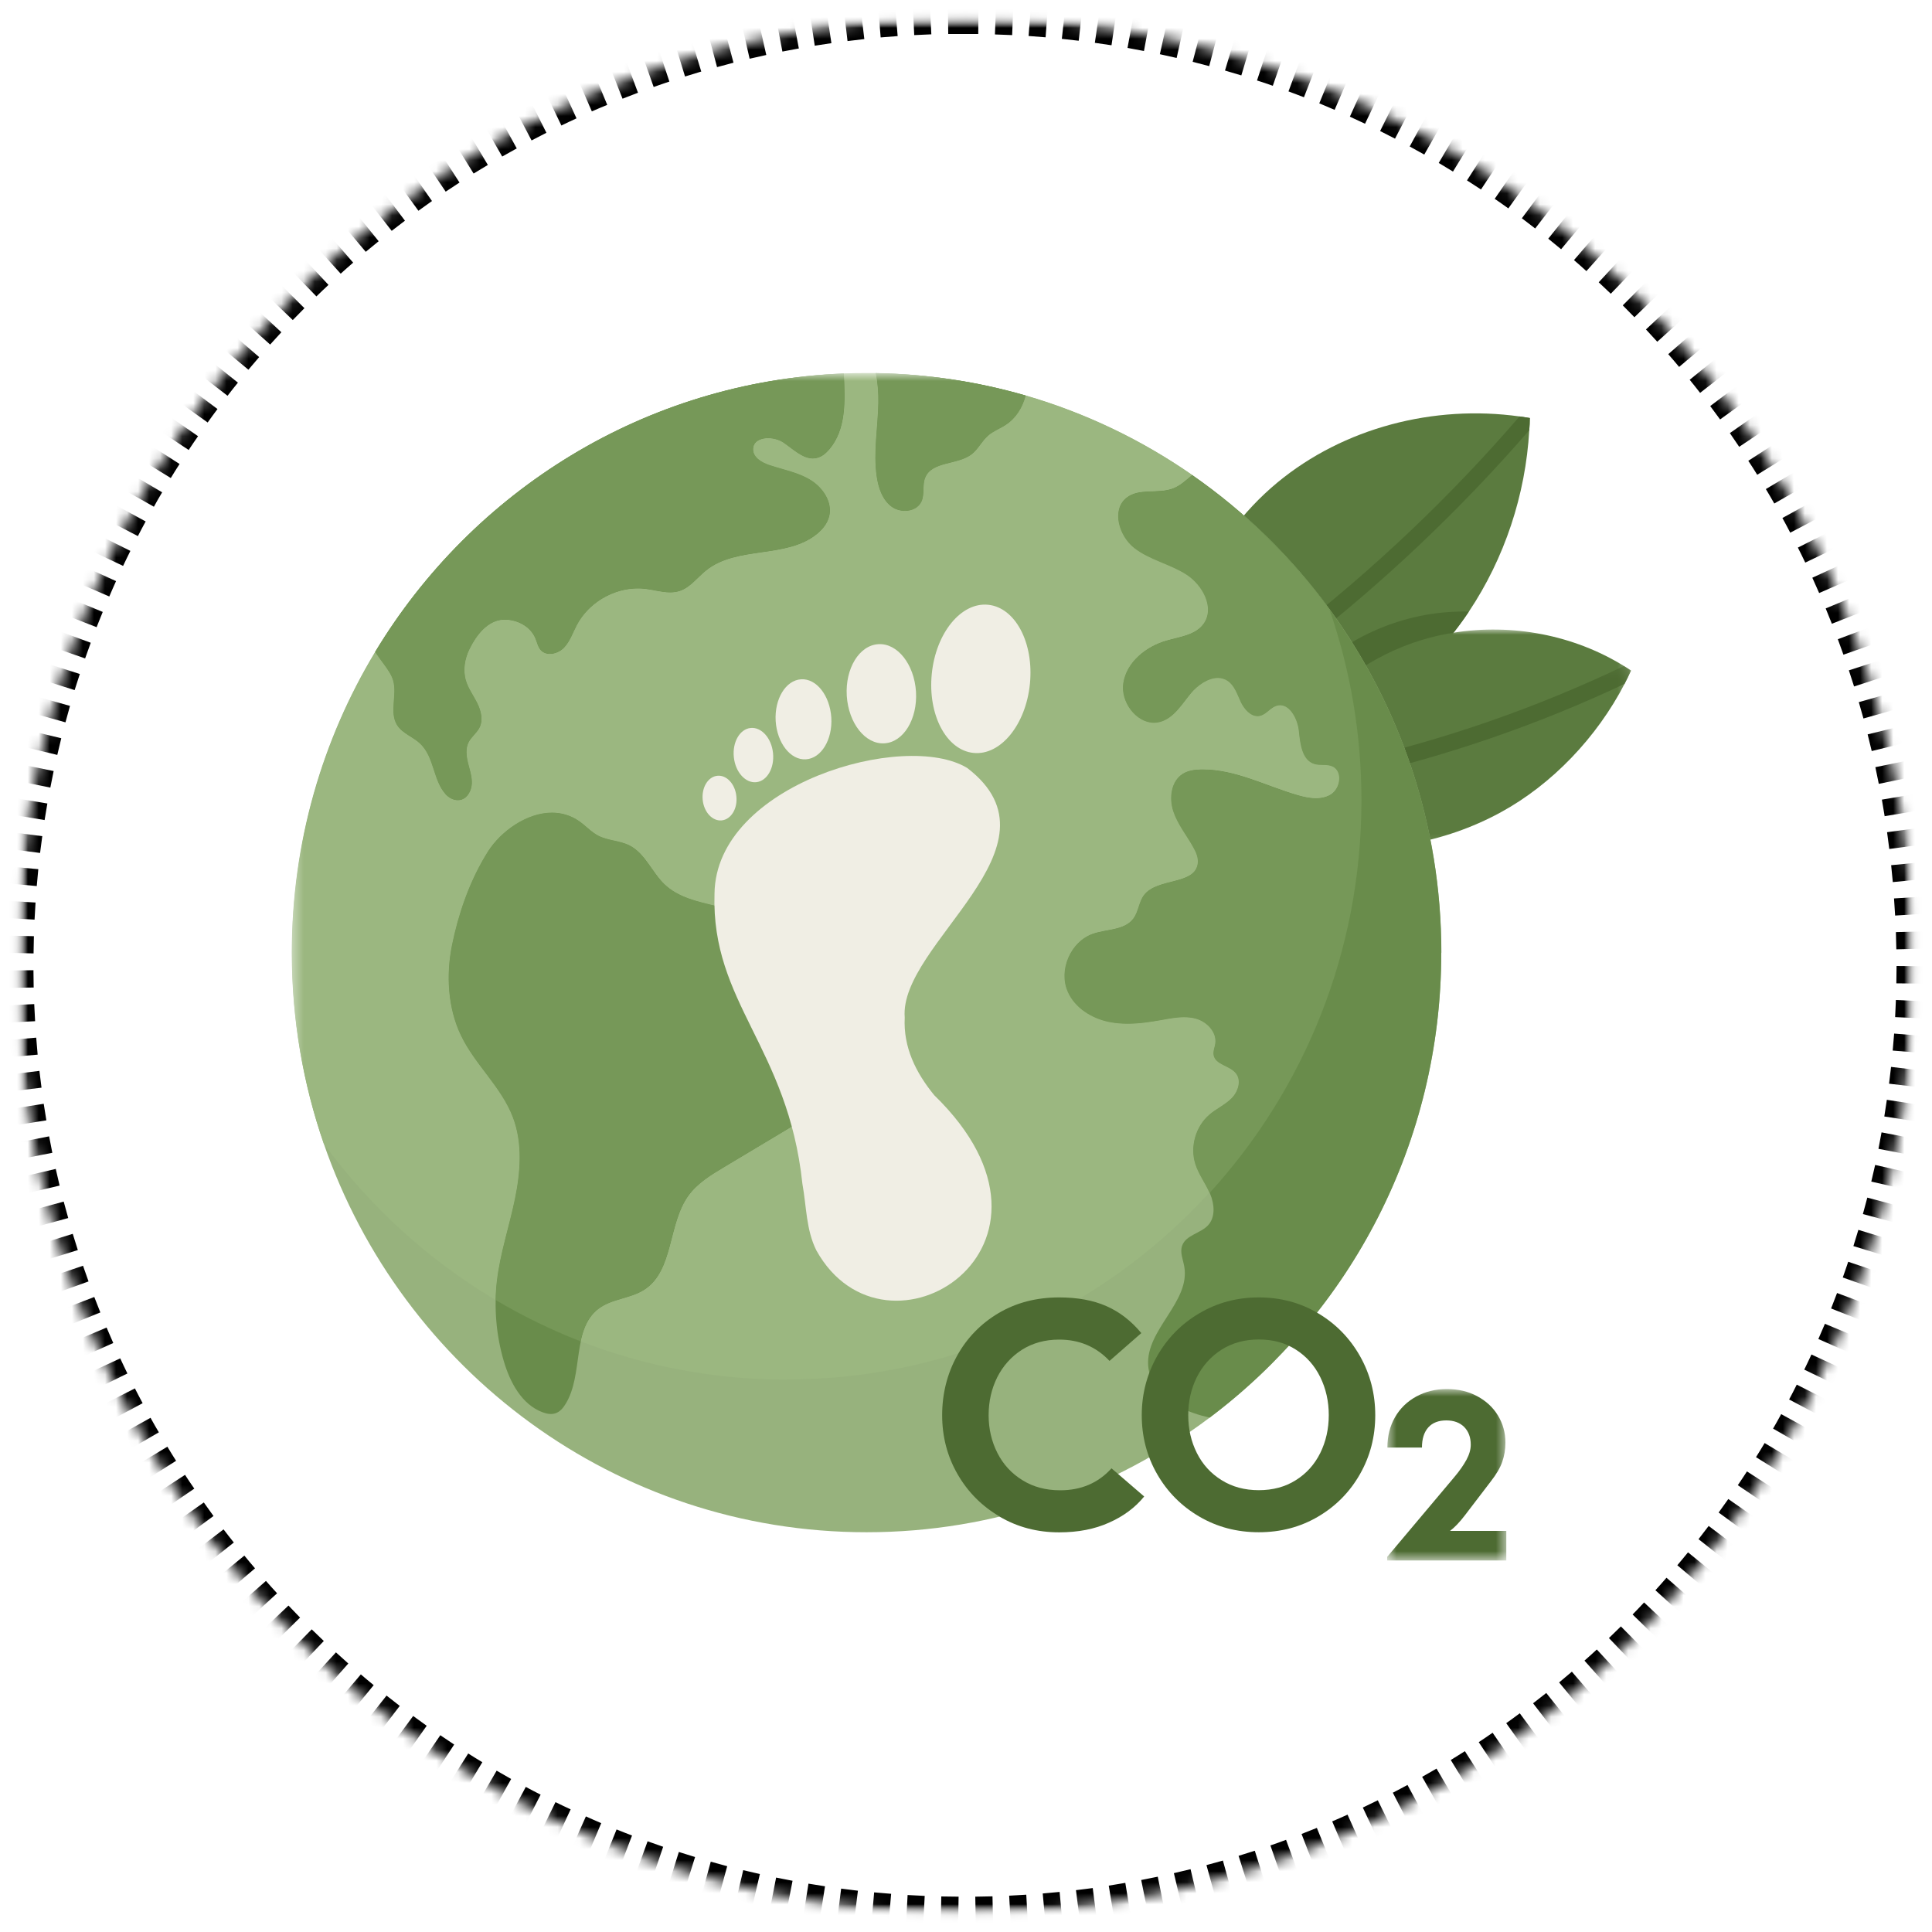 <svg xmlns="http://www.w3.org/2000/svg" xmlns:xlink="http://www.w3.org/1999/xlink" width="175" height="175" viewBox="0 0 175 175" fill="none"><mask id="mask0_99_83" style="mask-type:luminance" maskUnits="userSpaceOnUse" x="1" y="1" width="173" height="173"><path d="M173.35 1.54H1.54V173.35H173.35V1.54Z" fill="white"></path></mask><g mask="url(#mask0_99_83)"><mask id="mask1_99_83" style="mask-type:luminance" maskUnits="userSpaceOnUse" x="1" y="1" width="173" height="173"><path d="M148.179 148.18C181.725 114.634 181.725 60.245 148.179 26.7C114.633 -6.847 60.245 -6.847 26.698 26.7C-6.848 60.245 -6.848 114.634 26.698 148.18C60.245 181.726 114.633 181.726 148.179 148.18Z" fill="white"></path></mask><g mask="url(#mask1_99_83)"><mask id="mask2_99_83" style="mask-type:luminance" maskUnits="userSpaceOnUse" x="1" y="1" width="173" height="173"><path d="M173.34 1.18H1.25V173.77H173.34V1.18Z" fill="white"></path></mask><g mask="url(#mask2_99_83)"><mask id="mask3_99_83" style="mask-type:luminance" maskUnits="userSpaceOnUse" x="1" y="1" width="173" height="173"><path d="M173.35 1.54H1.54V173.35H173.35V1.54Z" fill="white"></path></mask><g mask="url(#mask3_99_83)"><mask id="mask4_99_83" style="mask-type:luminance" maskUnits="userSpaceOnUse" x="1" y="1" width="173" height="173"><path d="M173.35 1.54H1.54V173.35H173.35V1.54Z" fill="white"></path></mask><g mask="url(#mask4_99_83)"><mask id="mask5_99_83" style="mask-type:luminance" maskUnits="userSpaceOnUse" x="1" y="1" width="173" height="173"><path d="M173.35 1.54H1.54V173.35H173.35V1.54Z" fill="white"></path></mask><g mask="url(#mask5_99_83)"><rect x="1.31" y="1.33" width="172.08" height="172.08" fill="url(#pattern0_99_83)"></rect></g></g></g></g></g></g><mask id="mask6_99_83" style="mask-type:luminance" maskUnits="userSpaceOnUse" x="1" y="1" width="173" height="173"><path d="M173.63 1.54H1.54V173.63H173.63V1.54Z" fill="white"></path></mask><g mask="url(#mask6_99_83)"><mask id="mask7_99_83" style="mask-type:luminance" maskUnits="userSpaceOnUse" x="1" y="1" width="173" height="173"><path d="M173.35 1.54H1.54V173.35H173.35V1.54Z" fill="white"></path></mask><g mask="url(#mask7_99_83)"><mask id="mask8_99_83" style="mask-type:luminance" maskUnits="userSpaceOnUse" x="1" y="1" width="173" height="173"><path d="M87.44 173.34C134.881 173.34 173.34 134.881 173.34 87.44C173.34 39.999 134.881 1.54 87.44 1.54C39.999 1.54 1.54 39.999 1.54 87.44C1.54 134.881 39.999 173.34 87.44 173.34Z" fill="white"></path></mask><g mask="url(#mask8_99_83)"><path d="M88.61 3.08H87.43H85.89L85.86 0.01H87.45H88.63L88.61 3.08ZM91.68 3.18L90.12 3.12L90.24 0.05L91.8 0.11L91.68 3.18ZM94.71 3.38L93.17 3.26L93.4 0.2L94.94 0.32L94.71 3.38ZM97.71 3.69L96.18 3.52L96.52 0.47L98.05 0.64L97.71 3.69ZM100.68 4.1L99.17 3.88L99.62 0.84L101.13 1.06L100.68 4.1ZM103.62 4.62L102.13 4.34L102.69 1.32L104.18 1.6L103.62 4.62ZM106.58 5.25L105.06 4.91L105.73 1.91L107.25 2.25L106.58 5.25ZM109.53 5.99L108.03 5.6L108.81 2.63L110.31 3.02L109.53 5.99ZM112.44 6.83L110.96 6.39L111.84 3.45L113.32 3.89L112.44 6.83ZM115.29 7.77C114.82 7.6 114.34 7.44 113.86 7.29L114.82 4.37C115.31 4.53 115.81 4.7 116.3 4.87L115.29 7.77ZM118.11 8.81C117.64 8.63 117.18 8.45 116.71 8.28L117.78 5.4C118.27 5.58 118.75 5.76 119.23 5.95L118.11 8.81ZM120.89 9.95C120.43 9.75 119.97 9.56 119.5 9.36L120.67 6.52C121.15 6.72 121.63 6.92 122.11 7.13L120.89 9.95ZM123.65 11.21C123.19 10.99 122.73 10.78 122.27 10.57L123.54 7.77C124.02 7.99 124.49 8.21 124.97 8.43L123.65 11.2V11.21ZM126.36 12.56C125.91 12.33 125.46 12.1 125.01 11.87L126.38 9.12C126.85 9.35 127.31 9.59 127.78 9.83L126.36 12.56ZM129.01 14C128.57 13.75 128.13 13.51 127.69 13.27L129.16 10.57C129.62 10.82 130.07 11.07 130.53 11.33L129.01 14ZM131.61 15.54C131.18 15.28 130.75 15.02 130.32 14.76L131.88 12.11C132.33 12.38 132.77 12.64 133.22 12.92L131.61 15.54ZM134.14 17.16C133.72 16.88 133.3 16.61 132.88 16.34L134.54 13.75C134.98 14.03 135.41 14.31 135.85 14.6L134.15 17.16H134.14ZM136.63 18.88C136.22 18.59 135.81 18.29 135.39 18.01L137.14 15.48C137.57 15.78 138 16.08 138.42 16.38L136.63 18.87V18.88ZM139.05 20.69C138.65 20.38 138.25 20.08 137.85 19.77L139.69 17.31C140.11 17.62 140.52 17.94 140.94 18.26L139.06 20.69H139.05ZM141.41 22.58C141.02 22.26 140.63 21.94 140.24 21.62L142.17 19.22C142.58 19.55 142.98 19.88 143.38 20.21L141.41 22.57V22.58ZM143.7 24.56C143.33 24.22 142.95 23.89 142.57 23.56L144.58 21.23C144.98 21.57 145.37 21.92 145.75 22.26L143.7 24.55V24.56ZM145.91 26.61C145.55 26.26 145.18 25.92 144.81 25.57L146.9 23.32C147.28 23.68 147.66 24.03 148.04 24.39L145.91 26.6V26.61ZM148.05 28.74C147.7 28.38 147.35 28.02 146.99 27.66L149.16 25.48C149.53 25.85 149.9 26.22 150.26 26.59L148.05 28.73V28.74ZM150.11 30.95C149.77 30.58 149.43 30.21 149.09 29.84L151.34 27.74C151.7 28.12 152.05 28.51 152.4 28.89L150.12 30.95H150.11ZM152.09 33.23C151.77 32.84 151.44 32.46 151.11 32.08L153.43 30.06C153.77 30.45 154.11 30.85 154.45 31.25L152.1 33.23H152.09ZM153.99 35.58C153.68 35.18 153.37 34.79 153.05 34.4L155.44 32.47C155.77 32.88 156.09 33.28 156.41 33.7L153.99 35.59V35.58ZM155.81 38C155.51 37.59 155.22 37.19 154.91 36.78L157.37 34.93C157.68 35.35 157.99 35.77 158.3 36.19L155.81 37.99V38ZM157.54 40.48C157.26 40.06 156.97 39.64 156.69 39.23L159.21 37.47C159.51 37.9 159.8 38.33 160.09 38.76L157.54 40.47V40.48ZM159.17 43.01C158.91 42.58 158.64 42.16 158.36 41.74L160.94 40.07C161.22 40.51 161.5 40.95 161.77 41.39L159.16 43.01H159.17ZM160.71 45.6C160.46 45.16 160.21 44.73 159.95 44.3L162.59 42.73C162.86 43.18 163.12 43.63 163.38 44.08L160.71 45.61V45.6ZM162.16 48.25C161.93 47.8 161.69 47.36 161.45 46.92L164.14 45.44C164.39 45.9 164.64 46.36 164.88 46.82L162.16 48.25ZM163.52 50.96C163.3 50.5 163.08 50.05 162.85 49.6L165.6 48.22C165.84 48.69 166.07 49.16 166.29 49.63L163.52 50.96ZM164.78 53.72C164.58 53.26 164.37 52.79 164.16 52.33L166.95 51.05C167.17 51.53 167.38 52.01 167.59 52.49L164.77 53.72H164.78ZM165.93 56.5C165.75 56.04 165.56 55.57 165.37 55.11L168.21 53.93C168.41 54.41 168.6 54.89 168.79 55.37L165.93 56.5ZM166.98 59.31C166.81 58.84 166.64 58.37 166.47 57.9L169.35 56.82C169.53 57.31 169.71 57.79 169.88 58.28L166.98 59.3V59.31ZM167.94 62.18L167.47 60.72L170.39 59.77L170.86 61.23L167.94 62.18ZM168.79 65.08L168.37 63.6L171.33 62.76L171.75 64.24L168.79 65.08ZM169.54 68.03L169.17 66.52L172.15 65.79L172.52 67.3L169.54 68.03ZM170.18 71L169.87 69.49L172.88 68.87L173.19 70.38L170.18 71ZM170.71 73.93L170.46 72.43L173.49 71.92L173.74 73.42L170.71 73.93ZM171.13 76.9L170.93 75.38L173.98 74.97L174.18 76.49L171.13 76.9ZM171.45 79.9L171.3 78.37L174.36 78.07L174.51 79.6L171.45 79.9ZM171.66 82.93L171.56 81.38L174.63 81.19L174.73 82.74L171.66 82.93ZM171.77 85.99L171.73 84.43L174.8 84.35L174.84 85.91L171.77 85.99ZM171.77 89.07L171.79 87.5L174.86 87.53L174.84 89.1L171.77 89.07ZM171.66 92.13L171.73 90.58L174.8 90.72L174.73 92.27L171.66 92.13ZM171.44 95.16L171.57 93.62L174.63 93.87L174.5 95.41L171.44 95.16ZM171.11 98.16L171.29 96.64L174.34 97L174.16 98.52L171.11 98.16ZM170.68 101.13L170.91 99.62L173.95 100.09L173.72 101.6L170.68 101.13ZM170.15 104.06L170.43 102.57L173.45 103.15L173.17 104.64L170.15 104.06ZM169.5 107.03L169.85 105.52L172.85 106.2L172.5 107.71L169.5 107.03ZM168.74 109.97L169.14 108.48L172.11 109.27L171.71 110.76L168.74 109.97ZM167.88 112.87L168.33 111.4L171.27 112.3L170.82 113.77L167.88 112.87ZM166.92 115.71C167.09 115.24 167.25 114.76 167.41 114.29L170.32 115.27C170.15 115.76 169.98 116.26 169.81 116.74L166.91 115.71H166.92ZM165.86 118.52C166.04 118.06 166.22 117.59 166.4 117.12L169.28 118.2C169.1 118.69 168.91 119.17 168.72 119.65L165.86 118.52ZM164.7 121.3C164.9 120.84 165.1 120.37 165.3 119.91L168.14 121.09C167.94 121.57 167.73 122.05 167.52 122.53L164.71 121.29L164.7 121.3ZM163.43 124.06C163.65 123.6 163.87 123.15 164.08 122.69L166.87 123.98C166.65 124.46 166.43 124.93 166.2 125.4L163.43 124.06ZM162.06 126.76C162.3 126.31 162.53 125.87 162.75 125.42L165.49 126.81C165.25 127.28 165.01 127.74 164.77 128.2L162.05 126.76H162.06ZM160.6 129.41C160.85 128.97 161.1 128.54 161.34 128.09L164.03 129.57C163.78 130.03 163.52 130.48 163.26 130.93L160.6 129.4V129.41ZM159.05 132C159.32 131.57 159.58 131.15 159.84 130.71L162.48 132.29C162.21 132.74 161.94 133.18 161.67 133.62L159.06 131.99L159.05 132ZM157.41 134.53C157.69 134.11 157.97 133.7 158.24 133.28L160.82 134.95C160.54 135.39 160.25 135.82 159.96 136.25L157.41 134.53ZM155.67 137.01C155.97 136.6 156.26 136.19 156.55 135.78L159.07 137.54C158.77 137.97 158.47 138.39 158.16 138.82L155.68 137.01H155.67ZM153.85 139.42C154.16 139.02 154.47 138.62 154.77 138.22L157.22 140.07C156.9 140.49 156.59 140.9 156.26 141.31L153.84 139.41L153.85 139.42ZM151.94 141.77C152.26 141.38 152.59 141 152.9 140.61L155.28 142.55C154.95 142.96 154.62 143.36 154.28 143.76L151.93 141.78L151.94 141.77ZM149.95 144.04C150.29 143.67 150.62 143.29 150.95 142.91L153.26 144.93C152.92 145.32 152.57 145.71 152.22 146.1L149.94 144.04H149.95ZM147.88 146.24C148.23 145.88 148.58 145.52 148.92 145.15L151.16 147.25C150.8 147.63 150.44 148.01 150.08 148.38L147.88 146.24ZM145.74 148.37C146.1 148.02 146.46 147.67 146.82 147.32L148.98 149.5C148.61 149.87 148.24 150.23 147.86 150.59L145.73 148.37H145.74ZM143.52 150.42C143.9 150.09 144.27 149.75 144.64 149.41L146.73 151.67C146.35 152.02 145.96 152.37 145.57 152.72L143.53 150.43L143.52 150.42ZM141.23 152.39C141.62 152.07 142 151.74 142.38 151.42L144.38 153.75C143.98 154.09 143.59 154.43 143.18 154.76L141.22 152.39H141.23ZM138.87 154.28C139.27 153.97 139.67 153.66 140.06 153.35L141.98 155.75C141.57 156.08 141.16 156.4 140.75 156.72L138.87 154.29V154.28ZM136.44 156.08C136.85 155.79 137.26 155.49 137.66 155.19L139.49 157.66C139.07 157.97 138.65 158.28 138.22 158.58L136.43 156.08H136.44ZM133.95 157.8C134.37 157.52 134.79 157.24 135.2 156.95L136.94 159.48C136.51 159.78 136.08 160.07 135.64 160.36L133.94 157.8H133.95ZM131.41 159.42C131.84 159.16 132.26 158.89 132.69 158.62L134.34 161.21C133.9 161.49 133.46 161.77 133.02 162.04L131.41 159.42ZM128.81 160.95C129.25 160.7 129.68 160.45 130.12 160.2L131.68 162.85C131.23 163.11 130.78 163.37 130.33 163.63L128.82 160.95H128.81ZM126.15 162.39C126.6 162.16 127.04 161.92 127.49 161.68L128.95 164.38C128.49 164.63 128.03 164.87 127.57 165.11L126.16 162.38L126.15 162.39ZM123.44 163.73C123.9 163.51 124.35 163.29 124.8 163.07L126.16 165.82C125.69 166.05 125.22 166.28 124.75 166.5L123.44 163.72V163.73ZM120.67 164.98C121.14 164.78 121.6 164.58 122.06 164.37L123.32 167.17C122.84 167.39 122.36 167.6 121.88 167.8L120.67 164.98ZM117.89 166.12C118.36 165.94 118.82 165.75 119.28 165.57L120.44 168.41C119.96 168.61 119.48 168.8 119 168.98L117.89 166.11V166.12ZM115.07 167.16C115.54 167 116.02 166.83 116.49 166.65L117.55 169.53C117.06 169.71 116.57 169.88 116.08 170.05L115.07 167.15V167.16ZM112.19 168.1L113.66 167.64L114.59 170.57L113.12 171.03L112.19 168.1ZM109.28 168.94L110.77 168.53L111.59 171.49L110.1 171.9L109.28 168.94ZM106.33 169.67L107.84 169.31L108.55 172.3L107.04 172.66L106.33 169.67ZM103.37 170.29L104.87 169.99L105.48 173L103.98 173.3L103.37 170.29ZM100.43 170.8L101.93 170.55L102.43 173.58L100.93 173.83L100.43 170.8ZM97.46 171.21L98.98 171.02L99.37 174.07L97.85 174.26L97.46 171.21ZM94.45 171.51L95.98 171.37L96.26 174.43L94.73 174.57L94.45 171.51ZM91.41 171.71L92.96 171.62L93.13 174.69L91.58 174.78L91.41 171.71ZM88.34 171.8L89.9 171.77L89.96 174.84L88.4 174.87L88.34 171.8ZM85.26 171.78L86.83 171.8L86.78 174.87L85.21 174.85L85.26 171.78ZM82.21 171.65L83.76 171.73L83.6 174.8L82.05 174.72L82.21 171.65ZM79.18 171.41L80.72 171.54L80.45 174.6L78.91 174.47L79.18 171.41ZM76.19 171.07L77.71 171.26L77.33 174.31L75.81 174.12L76.19 171.07ZM73.23 170.62L74.73 170.86L74.25 173.89L72.75 173.65L73.23 170.62ZM70.3 170.07L71.79 170.36L71.2 173.38L69.71 173.09L70.3 170.07ZM67.32 169.4L68.83 169.75L68.13 172.74L66.62 172.39L67.32 169.4ZM64.38 168.63L65.87 169.04L65.06 172L63.57 171.59L64.38 168.63ZM61.49 167.75L62.96 168.21L62.04 171.14L60.57 170.68L61.49 167.75ZM58.65 166.78C59.12 166.95 59.6 167.12 60.07 167.28L59.08 170.19C58.59 170.02 58.1 169.85 57.61 169.67L58.66 166.78H58.65ZM55.85 165.71C56.31 165.9 56.78 166.08 57.25 166.26L56.15 169.13C55.67 168.94 55.18 168.76 54.7 168.56L55.85 165.71ZM53.07 164.53C53.53 164.74 54 164.94 54.46 165.14L53.26 167.97C52.78 167.76 52.3 167.56 51.82 167.34L53.07 164.53ZM50.32 163.24C50.77 163.46 51.23 163.68 51.69 163.89L50.39 166.67C49.92 166.45 49.44 166.22 48.97 165.99L50.32 163.23V163.24ZM47.63 161.86C48.07 162.1 48.52 162.33 48.97 162.56L47.57 165.29C47.11 165.05 46.64 164.81 46.18 164.56L47.63 161.85V161.86ZM44.99 160.39C45.42 160.64 45.86 160.89 46.3 161.14L44.8 163.82C44.35 163.57 43.89 163.31 43.44 163.04L44.99 160.38V160.39ZM42.41 158.83C42.83 159.1 43.26 159.36 43.69 159.62L42.1 162.25C41.66 161.98 41.21 161.71 40.77 161.43L42.41 158.83ZM39.89 157.18C40.31 157.46 40.72 157.74 41.14 158.02L39.45 160.59C39.01 160.3 38.58 160.01 38.15 159.72L39.88 157.18H39.89ZM37.42 155.43C37.83 155.73 38.23 156.02 38.65 156.32L36.87 158.83C36.44 158.53 36.02 158.22 35.6 157.91L37.42 155.44V155.43ZM35.02 153.59C35.41 153.9 35.81 154.21 36.21 154.52L34.34 156.96C33.92 156.64 33.51 156.32 33.1 156L35.01 153.59H35.02ZM32.69 151.67C33.07 152 33.46 152.32 33.85 152.64L31.9 155.01C31.5 154.68 31.1 154.34 30.7 154L32.69 151.66V151.67ZM30.43 149.67C30.8 150.01 31.18 150.35 31.55 150.68L29.52 152.98C29.13 152.63 28.74 152.29 28.36 151.93L30.44 149.66L30.43 149.67ZM28.24 147.59C28.6 147.94 28.96 148.29 29.33 148.64L27.21 150.87C26.83 150.51 26.46 150.15 26.08 149.78L28.23 147.59H28.24ZM26.13 145.43C26.48 145.8 26.83 146.16 27.18 146.52L24.99 148.67C24.62 148.3 24.26 147.92 23.9 147.54L26.13 145.43ZM24.09 143.2C24.42 143.58 24.76 143.95 25.1 144.32L22.83 146.39C22.48 146.01 22.13 145.62 21.78 145.23L24.09 143.2ZM22.13 140.9C22.45 141.29 22.77 141.68 23.1 142.06L20.76 144.05C20.42 143.65 20.09 143.25 19.76 142.85L22.14 140.9H22.13ZM20.25 138.53C20.56 138.93 20.86 139.33 21.18 139.72L18.77 141.63C18.45 141.22 18.13 140.81 17.81 140.39L20.25 138.53ZM18.46 136.09C18.75 136.5 19.05 136.91 19.34 137.32L16.86 139.14C16.55 138.72 16.24 138.29 15.94 137.87L18.45 136.1L18.46 136.09ZM16.76 133.59C17.03 134.01 17.31 134.43 17.6 134.84L15.06 136.57C14.77 136.14 14.48 135.71 14.19 135.27L16.76 133.59ZM15.16 131.04C15.42 131.47 15.68 131.9 15.95 132.32L13.35 133.96C13.07 133.52 12.8 133.08 12.53 132.63L15.16 131.04ZM13.64 128.43C13.88 128.87 14.13 129.31 14.39 129.74L11.73 131.28C11.47 130.83 11.21 130.38 10.96 129.92L13.64 128.42V128.43ZM12.22 125.76C12.45 126.21 12.68 126.66 12.92 127.1L10.21 128.55C9.96 128.09 9.72 127.63 9.48 127.16L12.22 125.76ZM10.89 123.04C11.1 123.5 11.32 123.95 11.54 124.41L8.78 125.76C8.55 125.29 8.32 124.82 8.1 124.34L10.89 123.04ZM9.66 120.26C9.86 120.73 10.06 121.19 10.26 121.65L7.45 122.9C7.24 122.42 7.03 121.94 6.82 121.45L9.65 120.25L9.66 120.26ZM8.54 117.48C8.72 117.95 8.9 118.41 9.09 118.88L6.24 120.03C6.05 119.55 5.86 119.07 5.67 118.58L8.54 117.48ZM7.52 114.65C7.68 115.12 7.85 115.6 8.02 116.07L5.13 117.11C4.95 116.62 4.78 116.13 4.61 115.64L7.52 114.65ZM6.59 111.76L7.05 113.23L4.12 114.14L3.66 112.67L6.59 111.76ZM5.77 108.84L6.18 110.33L3.21 111.14L2.8 109.65L5.77 108.84ZM5.05 105.88L5.4 107.39L2.41 108.09L2.06 106.58L5.05 105.88ZM4.45 102.93L4.74 104.42L1.72 105.01L1.43 103.52L4.45 102.93ZM3.96 99.98L4.2 101.48L1.16 101.96L0.92 100.46L3.96 99.98ZM3.57 97L3.76 98.52L0.71 98.89L0.52 97.37L3.57 97ZM3.28 93.99L3.41 95.53L0.35 95.79L0.22 94.25L3.28 93.99ZM3.1 90.95L3.18 92.5L0.11 92.65L0.03 91.1L3.1 90.95ZM3.03 87.88L3.05 89.45L-0.02 89.49L-0.04 87.92L3.03 87.88ZM3.07 84.8L3.04 86.36L-0.03 86.29L-3.90634e-05 84.73L3.07 84.8ZM3.22 81.75L3.13 83.3L0.06 83.12L0.15 81.57L3.22 81.75ZM3.47 78.73L3.33 80.26L0.27 79.98L0.41 78.45L3.47 78.73ZM3.83 75.74L3.63 77.26L0.58 76.87L0.78 75.35L3.83 75.74ZM4.29 72.78L4.04 74.28L1.01 73.78L1.26 72.28L4.29 72.78ZM4.86 69.84L4.56 71.34L1.55 70.73L1.85 69.23L4.86 69.84ZM5.55 66.87L5.19 68.38L2.2 67.66L2.56 66.15L5.55 66.87ZM6.34 63.94L5.93 65.43L2.97 64.6L3.38 63.11L6.34 63.94ZM7.23 61.05L6.76 62.51L3.83 61.58L4.3 60.12L7.23 61.05ZM8.22 58.22C8.05 58.69 7.88 59.16 7.71 59.64L4.81 58.63C4.98 58.14 5.16 57.65 5.34 57.16L8.22 58.22ZM9.31 55.42C9.12 55.88 8.94 56.35 8.75 56.81L5.89 55.7C6.08 55.22 6.27 54.74 6.47 54.26L9.31 55.43V55.42ZM10.51 52.64C10.3 53.1 10.1 53.56 9.9 54.03L7.08 52.81C7.29 52.33 7.5 51.85 7.72 51.37L10.52 52.64H10.51ZM11.81 49.9C11.59 50.35 11.36 50.81 11.15 51.26L8.37 49.94C8.59 49.47 8.82 49 9.06 48.53L11.81 49.9ZM13.2 47.22C12.96 47.66 12.72 48.11 12.49 48.56L9.76 47.14C10 46.68 10.25 46.22 10.49 45.76L13.19 47.23L13.2 47.22ZM14.69 44.59C14.43 45.02 14.18 45.46 13.94 45.9L11.27 44.39C11.53 43.94 11.79 43.49 12.05 43.04L14.7 44.6L14.69 44.59ZM16.27 42.02C16 42.44 15.73 42.87 15.47 43.3L12.85 41.69C13.12 41.25 13.4 40.81 13.68 40.37L16.27 42.03V42.02ZM17.94 39.51C17.65 39.92 17.37 40.34 17.09 40.76L14.53 39.06C14.82 38.63 15.11 38.19 15.41 37.76L17.94 39.51ZM19.7 37.05C19.4 37.45 19.1 37.86 18.81 38.27L16.31 36.48C16.61 36.06 16.92 35.63 17.24 35.21L19.7 37.05ZM21.55 34.66C21.23 35.05 20.92 35.45 20.61 35.85L18.18 33.97C18.5 33.56 18.82 33.15 19.15 32.74L21.55 34.66ZM23.48 32.34C23.15 32.72 22.83 33.11 22.5 33.49L20.14 31.53C20.47 31.13 20.81 30.73 21.15 30.34L23.48 32.35V32.34ZM25.49 30.09C25.15 30.46 24.81 30.83 24.47 31.21L22.18 29.16C22.53 28.77 22.88 28.39 23.23 28L25.48 30.09H25.49ZM27.58 27.91C27.22 28.27 26.87 28.63 26.52 28.99L24.3 26.86C24.66 26.48 25.03 26.11 25.39 25.74L27.57 27.91H27.58ZM29.75 25.81C29.38 26.15 29.02 26.5 28.66 26.85L26.52 24.64C26.89 24.28 27.27 23.92 27.65 23.56L29.75 25.8V25.81ZM31.99 23.79C31.61 24.12 31.23 24.45 30.86 24.79L28.8 22.51C29.19 22.16 29.58 21.81 29.97 21.47L31.99 23.79ZM34.3 21.85C33.91 22.17 33.52 22.49 33.13 22.81L31.15 20.46C31.55 20.12 31.95 19.79 32.36 19.46L34.3 21.85ZM36.68 19.99C36.28 20.29 35.88 20.6 35.48 20.91L33.59 18.49C34 18.17 34.42 17.85 34.83 17.54L36.68 19.99ZM39.13 18.21C38.72 18.5 38.31 18.79 37.9 19.09L36.09 16.6C36.51 16.29 36.94 15.99 37.37 15.69L39.13 18.21ZM41.63 16.53C41.21 16.8 40.79 17.08 40.37 17.36L38.65 14.81C39.08 14.52 39.52 14.23 39.95 13.95L41.62 16.53H41.63ZM44.19 14.94C43.76 15.2 43.33 15.46 42.9 15.72L41.28 13.11C41.72 12.83 42.17 12.56 42.61 12.3L44.19 14.94ZM46.81 13.44C46.37 13.68 45.93 13.93 45.49 14.18L43.96 11.51C44.41 11.25 44.87 11 45.32 10.74L46.8 13.43L46.81 13.44ZM49.49 12.03C49.04 12.26 48.59 12.49 48.15 12.72L46.72 10C47.18 9.76 47.65 9.52 48.11 9.28L49.49 12.02V12.03ZM52.22 10.72C51.76 10.93 51.3 11.15 50.85 11.37L49.52 8.6C49.99 8.37 50.47 8.15 50.94 7.93L52.22 10.72ZM55 9.5C54.53 9.69 54.07 9.89 53.61 10.09L52.38 7.27C52.86 7.06 53.34 6.86 53.82 6.65L55 9.49V9.5ZM57.79 8.4C57.32 8.58 56.86 8.76 56.39 8.94L55.26 6.08C55.74 5.89 56.23 5.7 56.71 5.52L57.79 8.4ZM60.63 7.39C60.15 7.55 59.68 7.71 59.21 7.88L58.18 4.98C58.67 4.81 59.16 4.64 59.66 4.47L60.63 7.38V7.39ZM63.52 6.48L62.05 6.93L61.15 3.99L62.62 3.54L63.52 6.48ZM66.44 5.68L64.95 6.08L64.16 3.11L65.65 2.71L66.44 5.68ZM69.41 4.98L67.9 5.32L67.22 2.32L68.73 1.98L69.41 4.98ZM72.36 4.39L70.87 4.67L70.3 1.65L71.79 1.37L72.36 4.39ZM75.31 3.91L73.8 4.14L73.34 1.1L74.85 0.87L75.31 3.91ZM78.29 3.54L76.77 3.72L76.41 0.67L77.93 0.49L78.29 3.54ZM81.31 3.27L79.77 3.39L79.52 0.33L81.06 0.21L81.31 3.27ZM84.36 3.11L82.81 3.18L82.67 0.11L84.22 0.04L84.36 3.11Z" fill="black"></path></g></g></g><mask id="mask9_99_83" style="mask-type:luminance" maskUnits="userSpaceOnUse" x="26" y="33" width="122" height="109"><path d="M147.78 33.79H26.39V141.35H147.78V33.79Z" fill="white"></path></mask><g mask="url(#mask9_99_83)"><path d="M138.57 37.86C138.57 38.23 138.55 38.6 138.52 38.97C138.19 44.82 136.28 50.57 133.05 55.4C132.61 56.06 132.15 56.69 131.66 57.31C129.8 59.69 127.59 61.78 125.07 63.47C122.45 65.23 119.54 66.55 116.5 67.38C115.54 67.64 114.56 67.86 113.57 68.02C111.53 68.36 109.45 68.49 107.38 68.4C106.83 67.51 106.65 66.44 106.54 65.39C105.74 57.25 109.43 48.91 115.69 43.72C121.71 38.73 129.9 36.64 137.63 37.72C137.94 37.76 138.25 37.81 138.55 37.86" fill="#5B7B3F"></path><path d="M133.05 55.4C130.93 58.57 128.25 61.34 125.08 63.48C121.63 65.8 117.68 67.35 113.58 68.03C115.07 65.56 116.64 63.12 118.67 61.1C122.44 57.35 127.76 55.26 133.05 55.4Z" fill="#4D6B32"></path></g><mask id="mask10_99_83" style="mask-type:luminance" maskUnits="userSpaceOnUse" x="113" y="56" width="35" height="21"><path d="M147.74 56.99H113.36V76.9H147.74V56.99Z" fill="white"></path></mask><g mask="url(#mask10_99_83)"><path d="M147.74 60.74C147.55 61.15 147.36 61.55 147.15 61.95C144.65 66.77 140.61 71.04 135.9 73.6C130.8 76.37 124.8 77.43 119.08 76.55C117.11 76.25 115.13 75.7 113.45 74.6C114.03 72.03 115.08 69.58 116.51 67.38C119.03 63.48 122.71 60.33 127 58.6C128.51 57.99 130.07 57.56 131.67 57.31C136.95 56.46 142.54 57.51 147.1 60.33C147.32 60.46 147.53 60.6 147.74 60.74Z" fill="#5B7B3F"></path></g><mask id="mask11_99_83" style="mask-type:luminance" maskUnits="userSpaceOnUse" x="26" y="33" width="122" height="109"><path d="M147.78 33.79H26.39V141.35H147.78V33.79Z" fill="white"></path></mask><g mask="url(#mask11_99_83)"><path d="M138.57 37.86C138.57 38.23 138.55 38.6 138.52 38.97C132.24 46.21 125.24 52.84 117.68 58.69L116.78 57.51C124.36 51.64 131.37 44.99 137.64 37.72C137.95 37.76 138.26 37.81 138.56 37.86" fill="#4D6B32"></path></g><mask id="mask12_99_83" style="mask-type:luminance" maskUnits="userSpaceOnUse" x="122" y="60" width="26" height="11"><path d="M147.74 60.28H122.51V70.42H147.74V60.28Z" fill="white"></path></mask><g mask="url(#mask12_99_83)"><path d="M147.74 60.74C147.55 61.15 147.36 61.55 147.15 61.95C139.38 65.61 131.22 68.43 122.86 70.35L122.53 68.9C131 66.95 139.24 64.08 147.09 60.33C147.31 60.46 147.52 60.6 147.73 60.74" fill="#4D6B32"></path></g><mask id="mask13_99_83" style="mask-type:luminance" maskUnits="userSpaceOnUse" x="26" y="33" width="122" height="109"><path d="M147.78 33.79H26.39V141.35H147.78V33.79Z" fill="white"></path></mask><g mask="url(#mask13_99_83)"><path d="M130.55 86.29C130.55 103.54 122.3 118.84 109.57 128.41C100.9 134.93 90.14 138.79 78.49 138.79C55.74 138.79 36.4 124.08 29.32 103.57C27.45 98.16 26.43 92.34 26.43 86.29C26.43 76.32 29.19 66.99 33.98 59.05C42.78 44.46 58.43 34.54 76.43 33.83C77.11 33.8 77.8 33.79 78.49 33.79C78.77 33.79 79.05 33.79 79.33 33.79C84.03 33.87 88.58 34.57 92.9 35.82C98.34 37.4 103.42 39.85 107.97 43.01C112.77 46.34 116.98 50.46 120.43 55.18C126.79 63.89 130.55 74.64 130.55 86.28" fill="#97B27D"></path><path d="M75.1 46.79C74.94 47.42 74.51 47.95 74.01 48.36C71.24 50.63 66.75 49.42 63.96 51.67C63.16 52.31 62.53 53.21 61.56 53.53C60.57 53.85 59.5 53.47 58.46 53.34C55.99 53.04 53.41 54.41 52.24 56.62C51.87 57.32 51.62 58.11 51.07 58.68C50.52 59.25 49.5 59.47 48.97 58.89C48.71 58.6 48.64 58.2 48.49 57.84C48.03 56.71 46.78 56.09 45.61 56.13C44.16 56.18 43.13 57.55 42.53 58.77C42.09 59.65 41.91 60.69 42.19 61.64C42.41 62.38 42.88 63 43.22 63.69C43.56 64.37 43.77 65.21 43.43 65.9C43.18 66.4 42.69 66.74 42.44 67.23C42.15 67.79 42.23 68.47 42.38 69.09C42.53 69.71 42.75 70.32 42.73 70.95C42.71 71.58 42.37 72.26 41.77 72.44C41.27 72.59 40.72 72.34 40.37 71.95C39.23 70.68 39.35 68.63 38.1 67.4C37.45 66.75 36.46 66.46 35.97 65.68C35.25 64.52 35.99 62.97 35.62 61.66C35.46 61.1 35.11 60.63 34.77 60.16C34.48 59.77 34.22 59.41 33.99 59.06C42.79 44.47 58.44 34.55 76.44 33.84C76.56 36.33 76.67 38.88 75.12 40.71C74.83 41.05 74.48 41.36 74.04 41.47C72.92 41.77 71.94 40.75 70.98 40.09C70.02 39.44 68.22 39.52 68.22 40.69C68.22 41.45 69.04 41.91 69.75 42.14C71 42.55 72.33 42.79 73.44 43.48C74.56 44.17 75.44 45.5 75.11 46.78" fill="#698C4B"></path><path d="M92.89 35.83C92.62 36.9 92.02 37.87 91.11 38.47C90.59 38.82 89.98 39.03 89.5 39.45C88.93 39.94 88.6 40.68 88.01 41.14C86.72 42.14 84.39 41.75 83.79 43.28C83.52 43.96 83.76 44.76 83.46 45.42C83.02 46.38 81.61 46.51 80.76 45.9C79.91 45.28 79.55 44.19 79.4 43.15C79.08 40.94 79.51 38.7 79.55 36.47C79.56 35.59 79.5 34.68 79.32 33.8C84.02 33.88 88.57 34.58 92.89 35.83Z" fill="#698C4B"></path><path d="M52.41 74.34C49.58 72.42 45.82 74.61 44.21 77.11C44.1 77.28 44 77.45 43.9 77.62C42.46 80.04 41.51 82.85 40.95 85.6C40.4 88.28 40.56 91.27 41.75 93.76C43.02 96.42 45.43 98.44 46.47 101.21C47.36 103.56 47.15 106.18 46.64 108.64C46.12 111.1 45.31 113.5 45.02 115.99C44.73 118.43 44.94 120.93 45.63 123.28C46.2 125.22 47.26 127.22 49.14 127.92C49.51 128.06 49.92 128.14 50.3 128.02C50.71 127.89 51.01 127.54 51.23 127.17C52.87 124.52 51.77 120.39 54.25 118.53C55.45 117.63 57.13 117.63 58.39 116.81C61.05 115.07 60.51 110.88 62.37 108.3C63.19 107.17 64.41 106.42 65.61 105.71C67.56 104.54 69.51 103.37 71.47 102.2C73.28 101.11 75.12 100 76.55 98.44C77.98 96.88 78.97 94.77 78.71 92.66C78.46 90.59 76.95 88.74 74.99 88.09C73.91 87.73 72.69 87.7 71.75 87.05C70.73 86.34 70.28 85.07 69.44 84.15C67.13 81.63 62.68 82.46 60.21 80.1C59.06 79 58.46 77.3 57.04 76.58C56.15 76.13 55.07 76.15 54.18 75.68C53.53 75.33 53.03 74.75 52.42 74.34" fill="#698C4B"></path><path d="M130.55 86.29C130.55 103.54 122.3 118.84 109.57 128.41C108.59 128.19 107.66 127.87 106.83 127.45C105.37 126.72 104.12 125.33 104 123.68C103.78 120.43 107.84 117.93 107.27 114.72C107.16 114.09 106.86 113.43 107.08 112.83C107.42 111.86 108.75 111.73 109.44 110.97C110.11 110.23 110 109.05 109.61 108.13C109.6 108.1 109.58 108.06 109.57 108.03C109.18 107.15 108.58 106.36 108.29 105.44C107.79 103.87 108.32 102.03 109.56 100.97C110.19 100.43 110.98 100.08 111.57 99.49C112.16 98.9 112.49 97.89 111.97 97.23C111.42 96.52 110.11 96.46 109.95 95.58C109.88 95.23 110.05 94.88 110.1 94.52C110.24 93.48 109.33 92.54 108.33 92.27C107.33 91.99 106.27 92.2 105.25 92.38C103.67 92.66 102.04 92.88 100.47 92.56C98.9 92.24 97.37 91.29 96.73 89.81C95.88 87.86 96.99 85.3 98.98 84.59C100.25 84.14 101.88 84.28 102.68 83.19C103.14 82.57 103.17 81.7 103.63 81.08C104.83 79.49 108.24 80.19 108.51 78.21C108.58 77.7 108.36 77.2 108.11 76.75C107.5 75.65 106.68 74.66 106.29 73.47C105.9 72.28 106.09 70.75 107.15 70.09C107.63 69.79 108.23 69.71 108.8 69.7C111.83 69.64 114.62 71.17 117.53 72.02C118.53 72.31 119.66 72.5 120.55 71.96C121.44 71.42 121.66 69.85 120.72 69.41C120.21 69.17 119.6 69.35 119.06 69.18C117.95 68.83 117.79 67.36 117.67 66.19C117.54 65.03 116.75 63.57 115.64 63.91C115.08 64.08 114.72 64.68 114.15 64.82C113.4 65 112.74 64.29 112.41 63.59C112.08 62.89 111.84 62.08 111.2 61.65C110.13 60.94 108.7 61.79 107.88 62.78C107.06 63.77 106.34 65.02 105.11 65.37C103.26 65.89 101.46 63.76 101.76 61.85C102.06 59.94 103.82 58.55 105.66 58.02C106.87 57.67 108.3 57.52 109.03 56.49C110.06 55.05 108.95 52.97 107.46 52.02C105.98 51.07 104.15 50.71 102.76 49.63C101.37 48.55 100.66 46.18 102.04 45.08C103.19 44.16 104.93 44.77 106.29 44.22C106.93 43.97 107.44 43.48 107.98 43.03C112.78 46.36 116.99 50.48 120.44 55.2C126.8 63.91 130.56 74.66 130.56 86.3" fill="#698C4B"></path><path d="M71.26 124.97C64.68 124.97 58.39 123.74 52.6 121.5C52.86 120.32 53.28 119.26 54.24 118.54C55.44 117.64 57.12 117.64 58.38 116.82C61.04 115.08 60.5 110.89 62.36 108.31C63.18 107.18 64.4 106.43 65.6 105.72C67.55 104.55 69.5 103.38 71.46 102.21C73.27 101.12 75.11 100.01 76.54 98.45C77.97 96.89 78.96 94.78 78.7 92.67C78.45 90.6 76.94 88.75 74.98 88.1C73.9 87.74 72.68 87.71 71.74 87.06C70.72 86.35 70.27 85.08 69.43 84.16C67.12 81.64 62.67 82.47 60.2 80.11C59.05 79.01 58.45 77.31 57.03 76.59C56.14 76.14 55.06 76.16 54.17 75.69C53.52 75.34 53.02 74.76 52.41 74.35C51.65 73.84 50.83 73.62 50 73.62C47.72 73.62 45.38 75.29 44.21 77.13C44.1 77.3 44 77.47 43.9 77.64C42.46 80.06 41.51 82.87 40.95 85.62C40.4 88.3 40.56 91.29 41.75 93.78C43.02 96.44 45.43 98.46 46.47 101.23C47.36 103.58 47.15 106.2 46.64 108.66C46.12 111.12 45.31 113.52 45.02 116.01C44.95 116.59 44.91 117.17 44.9 117.76C38.81 114.14 33.51 109.31 29.33 103.59C27.49 98.25 26.47 92.52 26.45 86.56C26.45 86.48 26.45 86.39 26.45 86.31C26.45 76.34 29.21 67.01 34 59.07C34.24 59.42 34.5 59.79 34.78 60.17C35.12 60.63 35.47 61.11 35.63 61.67C36 62.98 35.26 64.54 35.98 65.69C36.47 66.47 37.46 66.76 38.11 67.41C39.36 68.64 39.24 70.69 40.38 71.96C40.66 72.27 41.07 72.49 41.48 72.49C41.58 72.49 41.69 72.48 41.79 72.45C42.39 72.27 42.73 71.59 42.75 70.96C42.77 70.33 42.55 69.71 42.4 69.1C42.25 68.48 42.18 67.8 42.46 67.24C42.71 66.74 43.21 66.41 43.45 65.91C43.79 65.22 43.58 64.39 43.24 63.7C42.9 63.02 42.43 62.39 42.21 61.65C41.93 60.7 42.11 59.67 42.55 58.78C43.15 57.56 44.18 56.19 45.63 56.14C45.66 56.14 45.7 56.14 45.73 56.14C46.87 56.14 48.06 56.75 48.51 57.85C48.66 58.21 48.73 58.61 48.99 58.9C49.21 59.14 49.5 59.24 49.82 59.24C50.27 59.24 50.76 59.02 51.09 58.69C51.64 58.12 51.89 57.34 52.26 56.63C53.32 54.62 55.54 53.31 57.79 53.31C58.02 53.31 58.25 53.32 58.47 53.35C59.22 53.44 59.97 53.67 60.71 53.67C61 53.67 61.29 53.63 61.57 53.54C62.54 53.22 63.17 52.32 63.97 51.68C66.76 49.44 71.25 50.65 74.02 48.37C74.52 47.96 74.95 47.43 75.11 46.8C75.44 45.52 74.56 44.19 73.44 43.5C72.32 42.81 71 42.57 69.75 42.16C69.04 41.93 68.21 41.47 68.22 40.71C68.22 40.01 68.86 39.7 69.58 39.7C70.07 39.7 70.59 39.84 70.98 40.11C71.82 40.68 72.68 41.54 73.63 41.54C73.76 41.54 73.9 41.52 74.04 41.48C74.47 41.36 74.83 41.06 75.12 40.72C76.68 38.89 76.56 36.34 76.44 33.85C77.12 33.82 77.81 33.81 78.5 33.81C78.78 33.81 79.06 33.81 79.34 33.81C79.52 34.68 79.59 35.59 79.57 36.48C79.53 38.71 79.1 40.95 79.42 43.16C79.57 44.2 79.94 45.29 80.78 45.91C81.12 46.16 81.55 46.28 81.98 46.28C82.61 46.28 83.22 46 83.48 45.43C83.78 44.77 83.54 43.96 83.81 43.29C84.41 41.77 86.74 42.15 88.03 41.15C88.62 40.69 88.95 39.96 89.52 39.46C89.99 39.05 90.6 38.83 91.13 38.48C92.04 37.88 92.64 36.91 92.91 35.84C98.35 37.42 103.43 39.87 107.98 43.03C107.44 43.47 106.93 43.97 106.29 44.22C104.93 44.76 103.19 44.16 102.04 45.08C100.66 46.18 101.37 48.55 102.76 49.63C104.15 50.71 105.97 51.07 107.46 52.02C108.95 52.97 110.06 55.05 109.03 56.49C108.29 57.52 106.87 57.67 105.66 58.02C103.82 58.55 102.06 59.94 101.76 61.85C101.49 63.56 102.91 65.45 104.54 65.45C104.73 65.45 104.92 65.42 105.11 65.37C106.35 65.02 107.06 63.77 107.88 62.78C108.49 62.04 109.43 61.39 110.32 61.39C110.63 61.39 110.93 61.47 111.2 61.65C111.84 62.07 112.07 62.89 112.41 63.59C112.71 64.21 113.27 64.85 113.92 64.85C114 64.85 114.07 64.85 114.15 64.82C114.72 64.69 115.08 64.08 115.64 63.91C115.75 63.88 115.86 63.86 115.96 63.86C116.9 63.86 117.55 65.14 117.66 66.19C117.79 67.35 117.95 68.83 119.05 69.18C119.59 69.35 120.2 69.18 120.71 69.41C121.65 69.85 121.42 71.42 120.54 71.96C120.13 72.21 119.67 72.3 119.2 72.3C118.64 72.3 118.06 72.17 117.52 72.01C114.67 71.18 111.92 69.69 108.95 69.69C108.9 69.69 108.84 69.69 108.79 69.69C108.22 69.7 107.63 69.78 107.14 70.08C106.08 70.74 105.89 72.27 106.28 73.46C106.67 74.65 107.49 75.65 108.1 76.74C108.35 77.19 108.57 77.69 108.5 78.2C108.24 80.18 104.82 79.48 103.62 81.07C103.16 81.69 103.13 82.56 102.67 83.18C101.87 84.27 100.24 84.13 98.97 84.58C96.98 85.29 95.87 87.85 96.72 89.8C97.36 91.28 98.89 92.23 100.46 92.55C101.02 92.66 101.58 92.71 102.15 92.71C103.18 92.71 104.22 92.56 105.24 92.37C105.9 92.25 106.58 92.12 107.25 92.12C107.61 92.12 107.97 92.16 108.32 92.25C109.32 92.53 110.23 93.47 110.09 94.5C110.04 94.86 109.88 95.21 109.94 95.56C110.1 96.45 111.41 96.5 111.96 97.21C112.47 97.87 112.14 98.88 111.56 99.47C110.97 100.06 110.18 100.41 109.55 100.95C108.3 102.01 107.78 103.86 108.28 105.42C108.57 106.34 109.17 107.13 109.56 108.01C107.36 110.42 104.95 112.61 102.34 114.57C93.67 121.09 82.91 124.95 71.27 124.95" fill="#9BB780"></path><path d="M41.46 72.47C41.05 72.47 40.64 72.25 40.36 71.94C39.22 70.67 39.34 68.62 38.09 67.39C37.44 66.74 36.45 66.45 35.96 65.67C35.24 64.51 35.98 62.96 35.61 61.65C35.45 61.09 35.1 60.62 34.76 60.15C34.47 59.76 34.21 59.4 33.98 59.05C42.78 44.46 58.43 34.54 76.43 33.83C76.55 36.32 76.66 38.87 75.11 40.7C74.82 41.04 74.47 41.35 74.03 41.46C73.89 41.5 73.75 41.52 73.62 41.52C72.67 41.52 71.81 40.66 70.97 40.09C70.58 39.83 70.06 39.68 69.57 39.68C68.85 39.68 68.21 39.99 68.21 40.69C68.21 41.45 69.03 41.91 69.74 42.14C70.99 42.55 72.32 42.79 73.43 43.48C74.55 44.17 75.43 45.5 75.1 46.78C74.94 47.41 74.51 47.94 74.01 48.35C71.24 50.62 66.75 49.41 63.96 51.66C63.16 52.3 62.53 53.2 61.56 53.52C61.28 53.61 60.99 53.65 60.7 53.65C59.96 53.65 59.2 53.42 58.46 53.33C58.23 53.3 58.01 53.29 57.78 53.29C55.53 53.29 53.3 54.6 52.25 56.61C51.88 57.31 51.63 58.1 51.08 58.67C50.75 59 50.27 59.22 49.81 59.22C49.5 59.22 49.2 59.12 48.98 58.88C48.72 58.59 48.65 58.19 48.5 57.83C48.05 56.73 46.86 56.12 45.72 56.12C45.69 56.12 45.65 56.12 45.62 56.12C44.17 56.17 43.14 57.54 42.54 58.76C42.1 59.64 41.92 60.68 42.2 61.63C42.42 62.37 42.89 62.99 43.23 63.68C43.57 64.36 43.78 65.2 43.44 65.89C43.19 66.39 42.7 66.73 42.45 67.22C42.16 67.78 42.24 68.46 42.39 69.08C42.54 69.7 42.76 70.31 42.74 70.94C42.72 71.57 42.38 72.25 41.78 72.43C41.68 72.46 41.58 72.47 41.47 72.47" fill="#769858"></path><path d="M81.97 46.27C81.55 46.27 81.11 46.14 80.77 45.9C79.92 45.28 79.56 44.19 79.41 43.15C79.09 40.94 79.52 38.7 79.56 36.47C79.57 35.59 79.51 34.68 79.33 33.8C84.03 33.88 88.58 34.58 92.9 35.83C92.63 36.9 92.03 37.87 91.12 38.47C90.6 38.82 89.99 39.03 89.51 39.45C88.94 39.94 88.61 40.68 88.02 41.14C86.73 42.14 84.4 41.75 83.8 43.28C83.53 43.96 83.77 44.76 83.47 45.42C83.21 45.99 82.6 46.27 81.97 46.27Z" fill="#769858"></path><path d="M52.6 121.5C49.91 120.46 47.34 119.2 44.89 117.75C44.9 117.17 44.94 116.58 45.01 116C45.31 113.51 46.12 111.11 46.63 108.65C47.14 106.19 47.35 103.57 46.46 101.22C45.42 98.46 43.01 96.44 41.74 93.77C40.55 91.28 40.4 88.29 40.94 85.61C41.5 82.85 42.46 80.05 43.89 77.63C43.99 77.46 44.1 77.29 44.2 77.12C45.38 75.28 47.71 73.61 49.99 73.61C50.82 73.61 51.64 73.83 52.4 74.34C53.01 74.75 53.51 75.34 54.16 75.68C55.05 76.15 56.13 76.12 57.02 76.58C58.43 77.3 59.04 79 60.19 80.1C62.66 82.46 67.11 81.62 69.42 84.15C70.26 85.06 70.71 86.34 71.73 87.05C72.67 87.7 73.89 87.73 74.97 88.09C76.93 88.74 78.44 90.6 78.69 92.66C78.95 94.77 77.96 96.88 76.53 98.44C75.1 100 73.26 101.11 71.45 102.2C69.5 103.37 67.55 104.54 65.59 105.71C64.4 106.43 63.17 107.17 62.35 108.3C60.48 110.89 61.03 115.08 58.37 116.81C57.11 117.63 55.44 117.63 54.23 118.53C53.27 119.25 52.84 120.31 52.59 121.49" fill="#769858"></path><path d="M109.55 108.03C109.16 107.15 108.56 106.36 108.27 105.44C107.77 103.87 108.3 102.03 109.54 100.97C110.17 100.43 110.96 100.08 111.55 99.49C112.14 98.9 112.47 97.89 111.95 97.23C111.4 96.52 110.09 96.46 109.93 95.58C109.86 95.23 110.03 94.88 110.08 94.52C110.22 93.48 109.31 92.54 108.31 92.27C107.96 92.17 107.6 92.14 107.24 92.14C106.57 92.14 105.89 92.27 105.23 92.39C104.21 92.57 103.17 92.73 102.14 92.73C101.57 92.73 101.01 92.68 100.45 92.57C98.88 92.25 97.35 91.3 96.71 89.82C95.86 87.87 96.97 85.31 98.96 84.6C100.23 84.15 101.86 84.29 102.66 83.2C103.12 82.58 103.15 81.71 103.61 81.09C104.81 79.5 108.22 80.2 108.49 78.22C108.56 77.71 108.34 77.21 108.09 76.76C107.48 75.66 106.66 74.67 106.27 73.48C105.88 72.29 106.07 70.76 107.13 70.1C107.61 69.8 108.21 69.72 108.78 69.71C108.83 69.71 108.89 69.71 108.94 69.71C111.9 69.71 114.65 71.2 117.51 72.03C118.05 72.19 118.63 72.32 119.19 72.32C119.67 72.32 120.13 72.23 120.53 71.98C121.42 71.44 121.64 69.87 120.7 69.43C120.19 69.19 119.58 69.37 119.04 69.2C117.93 68.85 117.77 67.38 117.65 66.21C117.54 65.16 116.88 63.88 115.95 63.88C115.85 63.88 115.74 63.9 115.63 63.93C115.07 64.1 114.71 64.7 114.14 64.84C114.06 64.86 113.98 64.87 113.91 64.87C113.26 64.87 112.7 64.24 112.4 63.61C112.07 62.91 111.83 62.1 111.19 61.67C110.91 61.49 110.61 61.41 110.31 61.41C109.43 61.41 108.48 62.07 107.87 62.8C107.05 63.79 106.33 65.04 105.1 65.39C104.91 65.44 104.72 65.47 104.53 65.47C102.9 65.47 101.48 63.58 101.75 61.87C102.05 59.96 103.81 58.57 105.65 58.04C106.86 57.69 108.29 57.54 109.02 56.51C110.05 55.07 108.94 52.99 107.45 52.04C105.97 51.09 104.14 50.73 102.75 49.65C101.36 48.57 100.65 46.2 102.03 45.1C103.18 44.18 104.92 44.79 106.28 44.24C106.92 43.99 107.43 43.5 107.97 43.05C112.77 46.38 116.98 50.5 120.43 55.22C122.3 60.63 123.32 66.45 123.32 72.5C123.32 86.22 118.1 98.71 109.56 108.06" fill="#769858"></path><path d="M73.95 113.27C73.01 111.39 73.06 109.32 72.68 107.22C71.37 94.83 64.41 90.85 64.72 80.95C64.83 71.04 81.98 66.12 87.62 69.57C96.88 76.68 81.4 85.48 81.95 92.17C81.81 94.85 82.95 97.16 84.62 99.2C98.76 112.94 80.23 124.55 73.95 113.27Z" fill="#F0EEE4"></path><path d="M66.7 72.13C66.82 73.25 66.22 74.22 65.38 74.31C64.54 74.4 63.76 73.57 63.65 72.45C63.54 71.33 64.13 70.36 64.97 70.27C65.81 70.18 66.59 71.01 66.7 72.13Z" fill="#F0EEE4"></path><path d="M70.02 68.21C70.16 69.57 69.48 70.75 68.5 70.85C67.52 70.95 66.61 69.94 66.47 68.58C66.33 67.22 67.01 66.04 67.99 65.94C68.97 65.84 69.88 66.85 70.02 68.21Z" fill="#F0EEE4"></path><path d="M75.3 65C75.42 67 74.39 68.69 73 68.78C71.61 68.87 70.39 67.31 70.26 65.31C70.14 63.31 71.17 61.62 72.56 61.53C73.95 61.44 75.17 63 75.3 65Z" fill="#F0EEE4"></path><path d="M82.97 62.65C83.12 65.13 81.84 67.23 80.11 67.33C78.38 67.44 76.86 65.51 76.7 63.03C76.55 60.55 77.83 58.45 79.56 58.35C81.29 58.24 82.81 60.17 82.97 62.65Z" fill="#F0EEE4"></path><path d="M93.29 61.94C92.92 65.65 90.63 68.45 88.18 68.2C85.72 67.95 84.03 64.75 84.4 61.04C84.77 57.33 87.06 54.53 89.51 54.78C91.97 55.03 93.66 58.23 93.29 61.94Z" fill="#F0EEE4"></path><path d="M90.55 137.37C88.93 136.42 87.66 135.14 86.73 133.52C85.8 131.9 85.34 130.12 85.34 128.19C85.34 126.26 85.79 124.44 86.69 122.81C87.59 121.18 88.85 119.89 90.45 118.94C92.06 117.99 93.89 117.52 95.94 117.52C97.59 117.52 99.01 117.78 100.2 118.3C101.39 118.82 102.45 119.63 103.38 120.75L100.5 123.27C99.28 121.98 97.76 121.34 95.94 121.34C94.66 121.34 93.54 121.65 92.57 122.26C91.6 122.88 90.86 123.71 90.33 124.75C89.81 125.8 89.55 126.94 89.55 128.19C89.55 129.44 89.82 130.58 90.35 131.62C90.88 132.66 91.64 133.48 92.62 134.08C93.6 134.69 94.74 134.99 96.03 134.99C97.93 134.99 99.48 134.33 100.68 133L103.64 135.55C102.83 136.55 101.77 137.34 100.46 137.92C99.15 138.51 97.65 138.8 95.94 138.8C93.96 138.8 92.17 138.33 90.55 137.38" fill="#4D6B32"></path><path d="M108.63 137.37C107.01 136.42 105.74 135.14 104.81 133.52C103.88 131.9 103.42 130.12 103.42 128.19C103.42 126.26 103.89 124.47 104.81 122.84C105.74 121.21 107.01 119.91 108.63 118.96C110.25 118 112.04 117.52 114.02 117.52C116 117.52 117.79 118 119.4 118.96C121.01 119.92 122.27 121.21 123.19 122.84C124.11 124.47 124.57 126.25 124.57 128.19C124.57 130.13 124.11 131.9 123.19 133.52C122.27 135.14 121 136.43 119.4 137.37C117.79 138.32 116 138.79 114.02 138.79C112.04 138.79 110.25 138.32 108.63 137.37ZM108.41 131.61C108.93 132.65 109.68 133.47 110.65 134.07C111.62 134.68 112.74 134.98 114.02 134.98C115.3 134.98 116.42 134.68 117.38 134.07C118.34 133.47 119.08 132.64 119.59 131.61C120.1 130.57 120.36 129.43 120.36 128.18C120.36 126.93 120.1 125.78 119.59 124.74C119.08 123.7 118.34 122.86 117.38 122.25C116.42 121.63 115.3 121.33 114.02 121.33C112.74 121.33 111.62 121.64 110.65 122.25C109.68 122.87 108.94 123.7 108.41 124.74C107.89 125.79 107.63 126.93 107.63 128.18C107.63 129.43 107.89 130.57 108.41 131.61Z" fill="#4D6B32"></path></g><mask id="mask14_99_83" style="mask-type:luminance" maskUnits="userSpaceOnUse" x="125" y="125" width="12" height="17"><path d="M136.46 125.76H125.59V141.36H136.46V125.76Z" fill="white"></path></mask><g mask="url(#mask14_99_83)"><path d="M125.66 141.01L131.71 133.82C132.2 133.24 132.57 132.71 132.83 132.23C133.09 131.75 133.22 131.29 133.22 130.86C133.22 130.19 133.02 129.66 132.63 129.26C132.23 128.86 131.69 128.66 131 128.66C130.31 128.66 129.75 128.87 129.37 129.3C128.99 129.73 128.8 130.33 128.8 131.12H125.67C125.67 130.09 125.9 129.17 126.36 128.37C126.82 127.57 127.46 126.95 128.28 126.5C129.1 126.05 130.02 125.82 131.05 125.82C132.08 125.82 132.99 126.03 133.79 126.46C134.6 126.89 135.23 127.47 135.68 128.21C136.13 128.95 136.36 129.77 136.36 130.67C136.36 131.3 136.26 131.88 136.07 132.42C135.88 132.97 135.53 133.55 135.04 134.18L132.68 137.27C132.19 137.91 131.74 138.37 131.34 138.67H136.44V141.35H125.65V141" fill="#4D6B32"></path></g><defs><pattern id="pattern0_99_83" patternContentUnits="objectBoundingBox" width="1" height="1"><use xlink:href="#image0_99_83" transform="scale(0.001 0.001)"></use></pattern><image id="image0_99_83" width="714" height="717" preserveAspectRatio="none"></image></defs></svg>